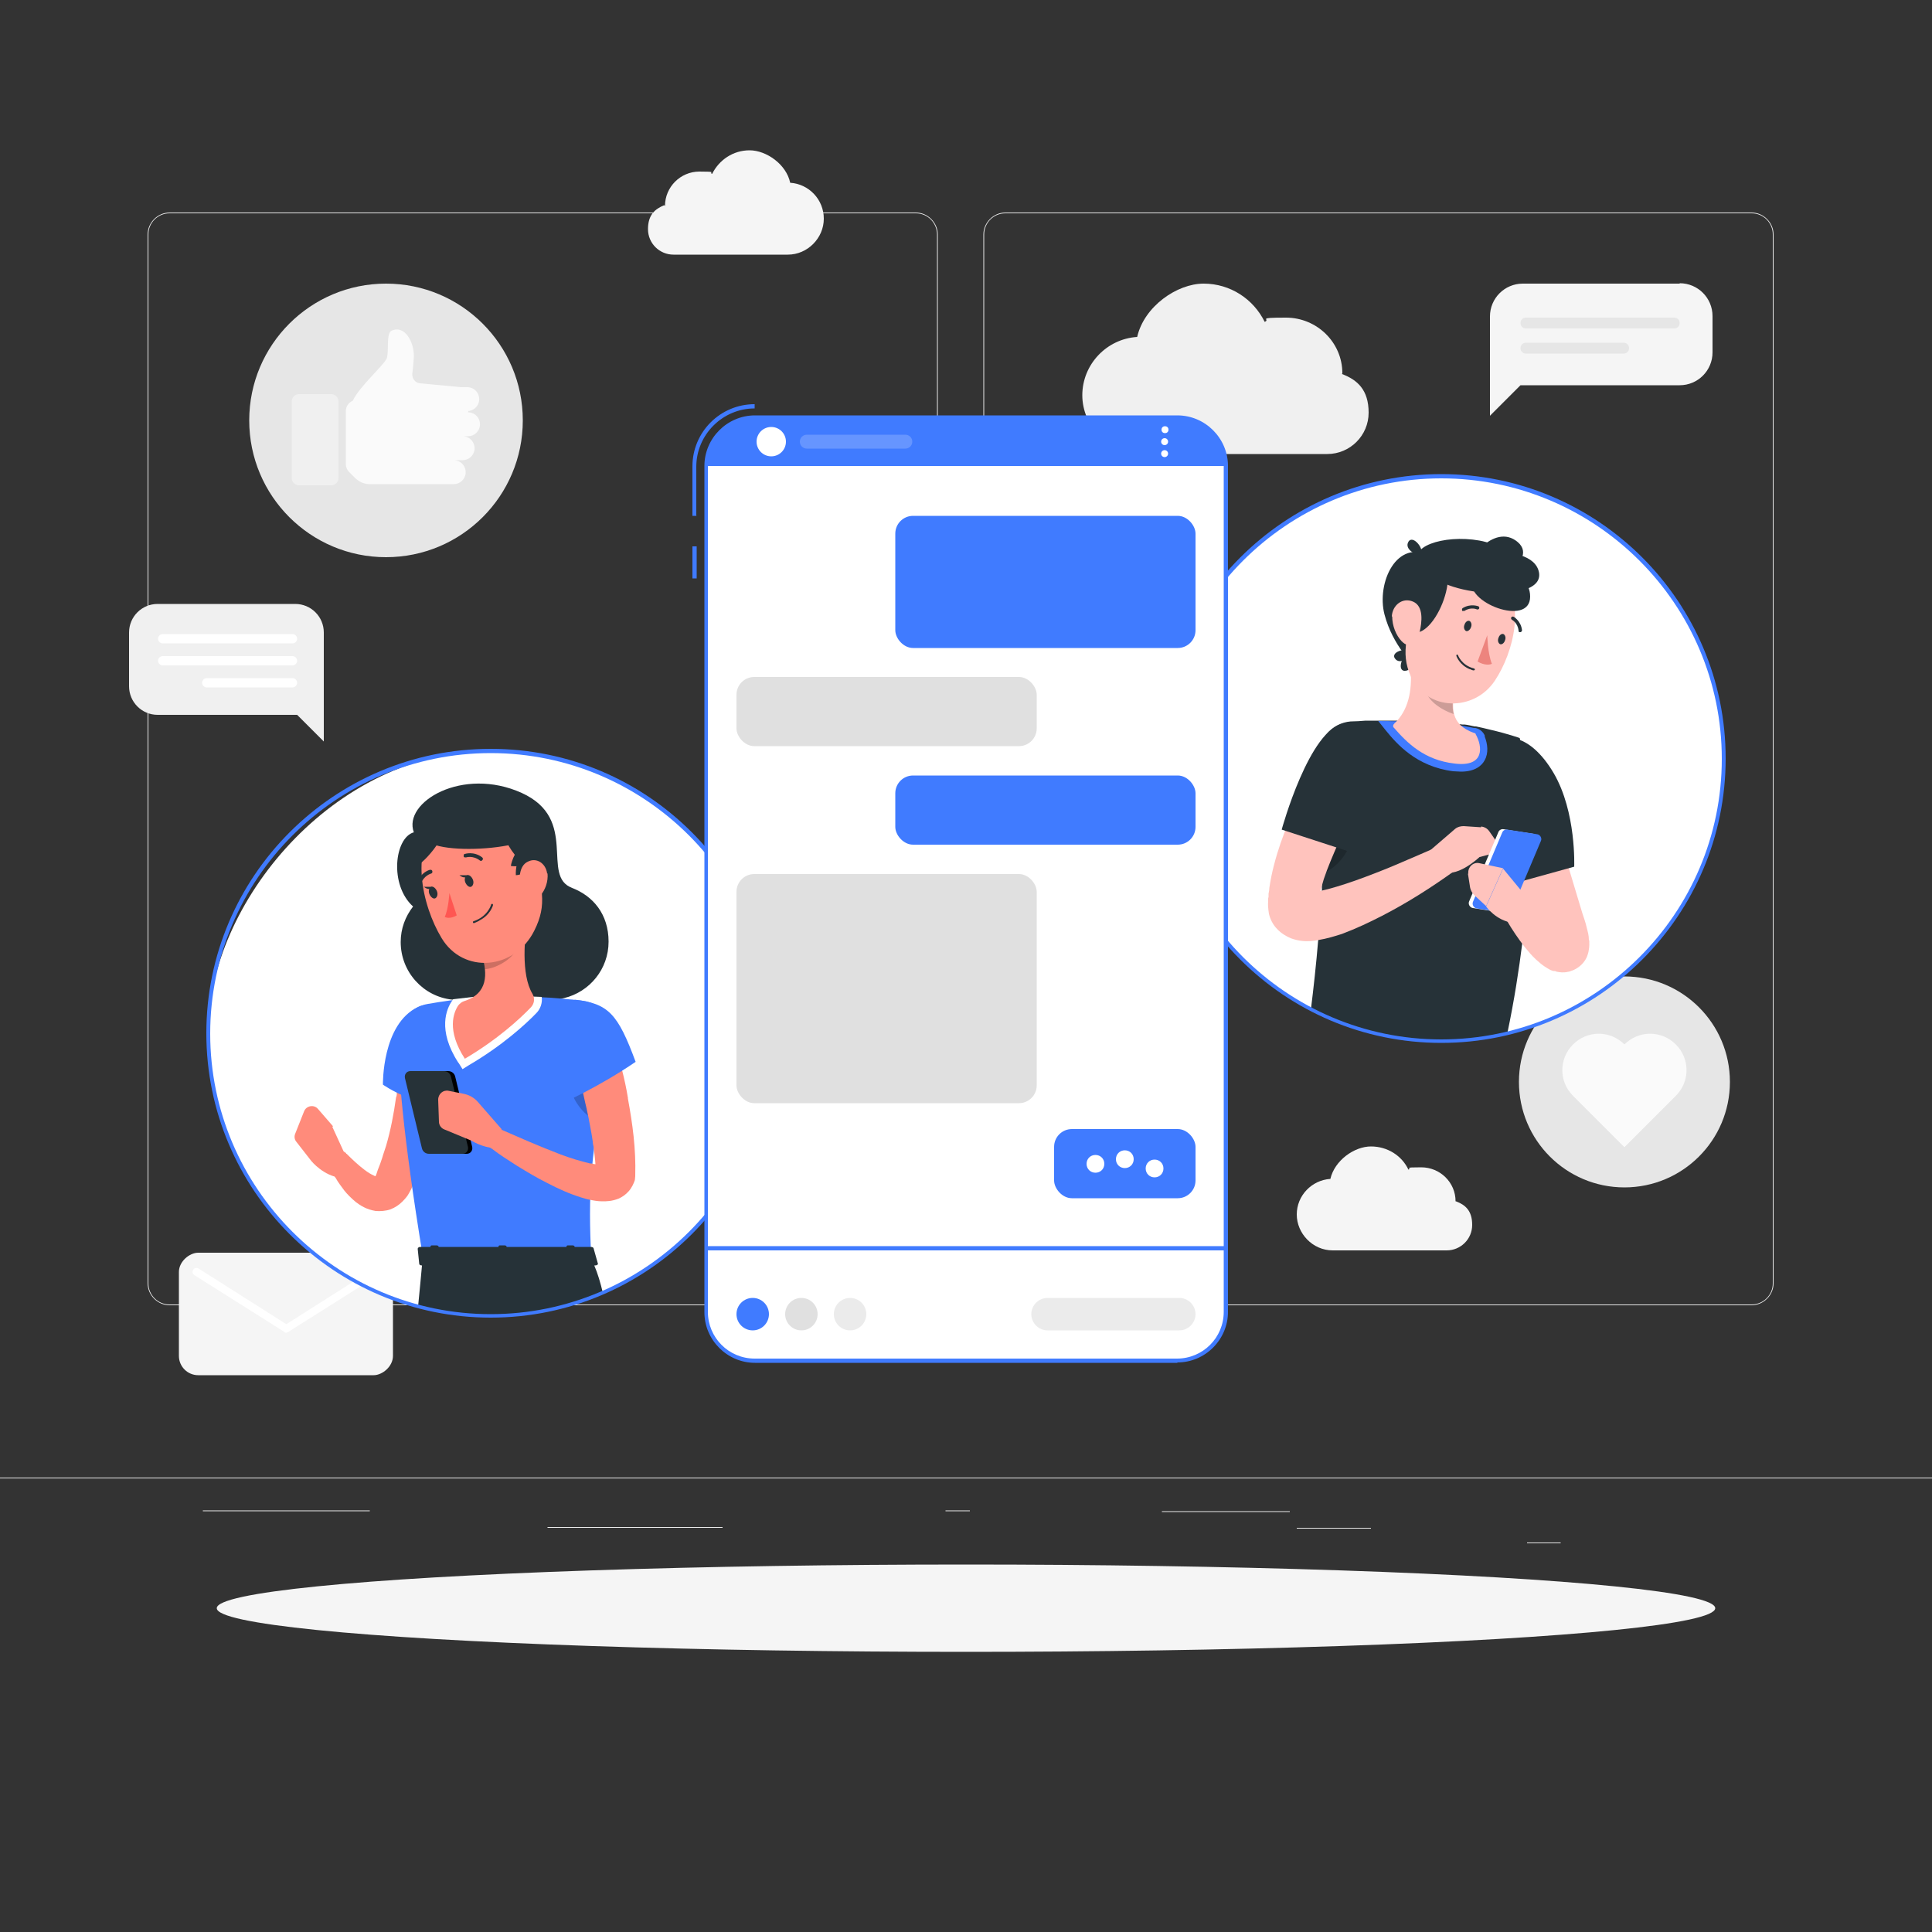 <?xml version="1.0" encoding="UTF-8"?>
<svg xmlns="http://www.w3.org/2000/svg" version="1.1" viewBox="0 0 500 500">
  <rect x="0" y="0" width="500" height="500" fill="#333333" stroke="none"/>
  <!-- Generator: Adobe Illustrator 29.0.0, SVG Export Plug-In . SVG Version: 2.1.0 Build 186)  -->
  <defs>
    <style>
      .st0, .st1, .st2, .st3 {
        fill: #fff;
      }

      .st0, .st4 {
        opacity: .2;
      }

      .st5 {
        fill: #fafafa;
      }

      .st6 {
        fill: #263238;
      }

      .st7 {
        fill: #f0f0f0;
      }

      .st8 {
        fill: #e0e0e0;
      }

      .st2 {
        opacity: .9;
      }

      .st9 {
        fill: #ff8b7b;
      }

      .st3 {
        opacity: 0;
      }

      .st10 {
        fill: #ebebeb;
      }

      .st11 {
        display: none;
      }

      .st12 {
        fill: #f5f5f5;
      }

      .st13 {
        fill: #e6e6e6;
      }

      .st14 {
        fill: #ff5652;
      }

      .st15 {
        fill: #ed847e;
      }

      .st16 {
        fill: #407bff;
      }

      .st17 {
        fill: #ffc3bd;
      }
    </style>
  </defs>
  <g id="Background_Complete">
    <g>
      <rect class="st10" y="382.4" width="500" height=".2"/>
      <rect class="st10" x="300.7" y="391.1" width="33.1" height=".2"/>
      <rect class="st10" x="395.2" y="399.2" width="8.7" height=".2"/>
      <rect class="st10" x="335.6" y="395.4" width="19.2" height=".2"/>
      <rect class="st10" x="52.5" y="390.9" width="43.2" height=".2"/>
      <rect class="st10" x="244.7" y="390.9" width="6.3" height=".2"/>
      <rect class="st10" x="141.7" y="395.2" width="45.3" height=".2"/>
      <path class="st10" d="M237,337.8H43.9c-3.1,0-5.7-2.6-5.7-5.7V60.7c0-3.1,2.6-5.7,5.7-5.7h193.1c3.1,0,5.7,2.6,5.7,5.7v271.4c0,3.1-2.6,5.7-5.7,5.7ZM43.9,55.2c-3,0-5.5,2.4-5.5,5.5v271.4c0,3,2.4,5.5,5.5,5.5h193.1c3,0,5.5-2.4,5.5-5.5V60.7c0-3-2.4-5.5-5.5-5.5H43.9Z"/>
      <path class="st10" d="M453.3,337.8h-193.1c-3.1,0-5.7-2.6-5.7-5.7V60.7c0-3.1,2.6-5.7,5.7-5.7h193.1c3.1,0,5.7,2.6,5.7,5.7v271.4c0,3.1-2.6,5.7-5.7,5.7ZM260.2,55.2c-3,0-5.5,2.4-5.5,5.5v271.4c0,3,2.4,5.5,5.5,5.5h193.1c3,0,5.5-2.4,5.5-5.5V60.7c0-3-2.4-5.5-5.5-5.5h-193.1Z"/>
    </g>
    <g>
      <g>
        <circle class="st13" cx="99.9" cy="108.8" r="35.4"/>
        <g>
          <path class="st5" d="M121.2,106.4h-.3c1.6,0,2.9-1.2,3.1-2.7h0c.2-1.9-1.2-3.5-3.1-3.5h-1.6l-10.6-1c-1.2-.1-2.1-1.2-2-2.5.2-1.4.3-2.9.4-4.4.1-3.7-2.3-8.3-5.8-6.7-1.4.7-.6,5.3-1.2,7.1-.7,1.8-7,7.2-8.8,11h0c-1.1.5-1.8,1.5-1.8,2.7v13.7c0,.8.3,1.5.9,2.1l1.5,1.5c1,1,2.4,1.6,3.8,1.6h21.7c1.6,0,2.9-1.2,3.1-2.7h0c.2-1.9-1.2-3.5-3.1-3.5h2.3c1.6,0,2.9-1.2,3.1-2.7h0c.2-1.9-1.2-3.5-3.1-3.5h1.4c1.6,0,2.9-1.2,3.1-2.7h0c.2-1.9-1.2-3.5-3.1-3.5Z"/>
          <path class="st7" d="M77.4,102h8.3c1,0,1.9.8,1.9,1.9v19.8c0,1-.8,1.9-1.9,1.9h-8.3c-1,0-1.9-.8-1.9-1.9v-19.8c0-1,.8-1.9,1.9-1.9Z"/>
        </g>
      </g>
      <path class="st7" d="M347.4,96.6c0-8-6.6-14.4-14.6-14.4s-3.8.4-5.5,1.1c-2.9-5.9-8.9-9.9-15.8-9.9s-15.4,5.9-17.2,13.8c-7.9.5-14.2,7.1-14.2,15.1s6.8,15.2,15.2,15.2h48.2c5.9,0,10.7-4.8,10.7-10.7s-2.9-8.5-6.9-10Z"/>
      <path class="st12" d="M376.7,310.9c0-4.9-4-8.8-8.9-8.8s-2.3.2-3.3.6c-1.7-3.6-5.4-6-9.7-6s-9.4,3.6-10.5,8.4c-4.8.3-8.7,4.3-8.7,9.2s4.1,9.3,9.3,9.3h29.5c3.6,0,6.6-2.9,6.6-6.6s-1.8-5.2-4.2-6.1Z"/>
      <g>
        <circle class="st13" cx="420.4" cy="280" r="27.3"/>
        <path class="st5" d="M433.7,270.3c-3.7-3.7-9.6-3.7-13.3,0-3.7-3.7-9.6-3.7-13.3,0-3.7,3.7-3.7,9.6,0,13.3l13.3,13.3,13.3-13.3c3.7-3.7,3.7-9.6,0-13.3Z"/>
      </g>
      <path class="st12" d="M172.1,53.3c0-4.9,4-8.9,8.9-8.9s2.3.2,3.3.6c1.8-3.6,5.4-6.1,9.7-6.1s9.5,3.6,10.5,8.4c4.8.3,8.7,4.3,8.7,9.3s-4.2,9.3-9.3,9.3h-29.6c-3.6,0-6.6-2.9-6.6-6.6s1.8-5.2,4.2-6.2Z"/>
      <g>
        <rect class="st12" x="58.2" y="312.4" width="31.7" height="55.4" rx="5" ry="5" transform="translate(414.1 266) rotate(90)"/>
        <path class="st1" d="M74.1,344.9c-.2,0-.4,0-.5-.2l-23.3-14.7c-.5-.3-.6-.9-.3-1.4.3-.5.9-.6,1.4-.3l22.7,14.4,22.7-14.4c.5-.3,1.1-.2,1.4.3.3.5.2,1.1-.3,1.4l-23.3,14.7c-.2.1-.4.2-.5.2Z"/>
      </g>
      <g>
        <path class="st7" d="M40.8,156.3h35.6c4.1,0,7.4,3.3,7.4,7.4v28.2l-6.9-6.9h-36.1c-4.1,0-7.4-3.3-7.4-7.4v-13.9c0-4.1,3.3-7.4,7.4-7.4Z"/>
        <path class="st1" d="M42.1,166.5h33.6c.7,0,1.2-.6,1.2-1.2h0c0-.7-.6-1.2-1.2-1.2h-33.6c-.7,0-1.2.6-1.2,1.2h0c0,.7.6,1.2,1.2,1.2Z"/>
        <path class="st1" d="M42.1,172.2h33.6c.7,0,1.2-.6,1.2-1.2h0c0-.7-.6-1.2-1.2-1.2h-33.6c-.7,0-1.2.6-1.2,1.2h0c0,.7.6,1.2,1.2,1.2Z"/>
        <path class="st1" d="M53.5,177.9h22.2c.7,0,1.2-.6,1.2-1.2h0c0-.7-.6-1.2-1.2-1.2h-22.2c-.7,0-1.2.6-1.2,1.2h0c0,.7.6,1.2,1.2,1.2Z"/>
      </g>
      <g>
        <path class="st12" d="M434.7,73.4h-40.6c-4.7,0-8.5,3.8-8.5,8.5v25.7l7.9-7.9h41.2c4.7,0,8.5-3.8,8.5-8.5v-9.4c0-4.7-3.8-8.5-8.5-8.5Z"/>
        <path class="st13" d="M433.3,85h-38.4c-.8,0-1.4-.6-1.4-1.4h0c0-.8.6-1.4,1.4-1.4h38.4c.8,0,1.4.6,1.4,1.4h0c0,.8-.6,1.4-1.4,1.4Z"/>
        <path class="st13" d="M420.2,91.5h-25.3c-.8,0-1.4-.6-1.4-1.4h0c0-.8.6-1.4,1.4-1.4h25.3c.8,0,1.4.6,1.4,1.4h0c0,.8-.6,1.4-1.4,1.4Z"/>
      </g>
    </g>
  </g>
  <g id="Background_Simple" class="st11">
    <g>
      <path class="st16" d="M241.7,130.3c42.3-24.1,76.8-59.6,127.9-48.9,40.2,8.4,64.5,46.5,59.9,88.1-5.3,48.5-46.3,75.8-74.3,112.9-24.9,33.1-52.5,82.8-100,77.8-40.4-4.2-51.8-55.5-96.9-58.6-46.7-3.2-79.2,12.1-102.6-41.3-17.5-39.7-6.5-91.2,41.5-109.8,47.7-18.5,95.8,7.5,144.6-20.2Z"/>
      <path class="st2" d="M241.7,130.3c42.3-24.1,76.8-59.6,127.9-48.9,40.2,8.4,64.5,46.5,59.9,88.1-5.3,48.5-46.3,75.8-74.3,112.9-24.9,33.1-52.5,82.8-100,77.8-40.4-4.2-51.8-55.5-96.9-58.6-46.7-3.2-79.2,12.1-102.6-41.3-17.5-39.7-6.5-91.2,41.5-109.8,47.7-18.5,95.8,7.5,144.6-20.2Z"/>
    </g>
  </g>
  <g id="Shadow">
    <ellipse id="_x3C_Path_x3E_" class="st12" cx="250" cy="416.2" rx="193.9" ry="11.3"/>
  </g>
  <g id="Character_1">
    <g>
      <path class="st1" d="M200,267.4c0,30.1-18.2,55.9-44.1,67.1-5.2,2.3-10.8,3.9-16.6,4.9-4,.7-8.2,1-12.4,1s-2.8,0-4.3-.1c-5-.3-9.8-1.1-14.5-2.3-31.3-8.3-54.3-36.8-54.3-70.6s32.7-73.1,73.1-73.1,73.1,32.7,73.1,73.1Z"/>
      <g>
        <path class="st6" d="M148.1,229.8h0c-8.3-3,1.9-17.8-13.1-24.6-15.3-6.9-30.8,2.4-27.9,10.2-5,1.4-6.4,13.6-.2,19.2-2,2.6-3.2,5.7-3.2,9.2,0,7.7,5.8,14.1,13.3,14.9h0s0,0,.1,0h0c.5,0,1,0,1.6,0,.9,0,1.7,0,2.5-.2h0c.8-.1,1.6-.3,2.3-.6h0c2.8-1,5.3-2.8,7.1-5.1,1.7,2.2,4.1,4,6.8,5h0c.2,0,.4.1.6.2.7.2,1.4.4,2,.5.8.1,1.6.2,2.5.2s2.4-.1,3.5-.4c6.6-1.6,11.5-7.5,11.5-14.6s-4-11.9-9.7-14Z"/>
        <path class="st9" d="M114.1,272.6c0-.7,0-1.2-.1-2.1-.3-2.9-2.8-5.1-5.7-5-2.7.1-4.9,2.2-5.2,4.9,0,0,0,0,0,0,0,.3,0,.6,0,.8v.2c0,.3,0,.9,0,1.4v1.6c0,1,0,2.1,0,3.2,0,1.7-.2,3.4-.4,5.1,0,.4,0,.9-.2,1.3-.6,4.3-1.4,8.5-2.6,12.6-.3,1-.7,2-1,3.1-.3,1-.7,2-1.1,3l-.4,1.2c-.1.2-.2.4-.2.5-.2,0-.3-.1-.5-.2-.7-.3-1.5-.8-2.3-1.4-1.6-1.2-3.2-2.7-4.7-4.2h-.1c0-.2-.1-.2-.2-.3h0c-.8-.6-1.9-.8-2.9-.4-1.4.6-2,2.2-1.4,3.6.5,1.1,1,2,1.5,2.9,0,.2.2.3.3.5.6,1.1,1.4,2.1,2.2,3.2.8,1,1.8,2,3,3,1.2.9,2.7,1.9,5.1,2.3,1.2.1,2.6,0,3.8-.4,1.3-.5,2.3-1.2,3.1-2,.8-.8,1.4-1.5,1.8-2.3.2-.4.4-.7.6-1.1,0-.2.2-.4.2-.5,0,0,0,0,0,0,0-.1.1-.2.2-.4,1.1-2.2,2-4.5,2.8-6.8.2-.5.3-1,.5-1.5,0-.3.2-.5.3-.8,1.2-3.8,2.2-7.6,2.8-11.5,0-.1,0-.3,0-.4,0-.3.1-.7.2-1h0c0-.2,0-.4,0-.6h0c.3-1.9.4-3.8.5-5.8,0-.3,0-.7,0-1.1,0-.9,0-1.8,0-2.7,0-.6,0-1.3,0-1.9Z"/>
        <path class="st16" d="M108.2,260.6c8-3.7,13.4,12.3,11.9,25.4-11.4,1.6-21-5.3-21-5.3,0,0-.3-15.7,9.1-20.1Z"/>
        <path class="st16" d="M103.1,268.6c-.1,8,1,24.1,6.4,57h43.5c-.7-16.1-.7-26.6,5.6-55.5,1.2-5.3-2.5-10.4-7.8-11.1-2.6-.3-5.6-.6-8.5-.8-7.3-.4-13.3-.6-19.8,0-4,.4-8.3,1-11.7,1.6-4.4.7-7.6,4.5-7.7,8.9Z"/>
        <path class="st4" d="M149.8,274.8l7.3,2.1c-1,4.9-1.8,9.3-2.4,13.2-5.4-1.7-10.4-11.3-4.9-15.3Z"/>
        <path class="st9" d="M86.2,291.5l-3.9-4.5c-1-1.2-3-.9-3.6.6l-2.3,5.8c-.3.7-.2,1.5.3,2.1l3.9,5s3.2,3.9,7.6,4.3l1.7-4.7-3.9-8.5Z"/>
        <path class="st1" d="M118.7,275.1l1,1.6,1.6-1c8.7-5.1,14.7-10.6,17.5-13.5,1.1-1.1,1.6-2.7,1.4-4.2-6.4-.3-11.9-.4-17.8,0-1.7.2-3.4.4-5.1.6-.1.1-.2.2-.3.4-1.4,2-3.9,7.5,1.6,16Z"/>
        <path class="st9" d="M136.7,236.7c-1,5.7-1.9,15.5,1.1,20.5.7,1.2.5,2.6-.5,3.6-2.7,2.8-8.5,8.2-17,13.2-4.8-7.4-2.9-12-1.7-13.8.4-.5.9-.9,1.5-1.1,6.3-2,6-7.1,4.7-11.8l11.9-10.6Z"/>
        <path class="st4" d="M133.7,241.8l-8.9,5.5c.3,1.2.6,2.3.7,3.5,2.1,0,7-2.1,8.4-5.6.5-1.3,0-2.8-.2-3.4Z"/>
        <path class="st9" d="M137.7,219.4c2.6,10.3,4,14.6.6,21.4-5.1,10.3-18.4,11.3-24,2-5.1-8.4-8.6-23.8,0-31,8.5-7.1,20.8-2.7,23.5,7.6Z"/>
        <path class="st6" d="M130.2,215.3c1.8,7.2,9.2,11.2,9.2,11.2,0,0,3.2-5.6,1-11.2-2.2-5.6-10.2,0-10.2,0Z"/>
        <path class="st6" d="M135.5,220.3c-2.3,2.4-2,6.2-2,6.2,0,0,2.9-.1,4.5-2.4,1.6-2.2-2.5-3.9-2.5-3.9Z"/>
        <path class="st6" d="M135.6,218.5c-2.8,1.8-3.4,5.6-3.4,5.6,0,0,2.9.6,4.9-1.2,2.1-1.8-1.5-4.4-1.5-4.4Z"/>
        <path class="st6" d="M109.7,215.5c-2.1,6.8,31.6,4.5,28.6-1-3-5.5-10.9-8.3-15.9-7.8-5,.5-11.1,4.1-12.7,8.8Z"/>
        <path class="st6" d="M110.9,213.7c-2.6.5-4.2,10.5-2.6,10,1.7-.5,11.6-11.9,2.6-10Z"/>
        <g>
          <path class="st6" d="M141.3,325.6s0,.7-.3,2c-.3,2.3-.9,6.4-1.6,11.9-4,.7-8.2,1-12.4,1s-2.8,0-4.3-.1c-5-.3-9.8-1.1-14.5-2.3.5-4.8.8-8.5,1-10.5.1-1.3.2-2,.2-2h31.9Z"/>
          <path class="st3" d="M141.3,325.6s0,.7-.3,2c-.3,2.3-.9,6.4-1.6,11.9-4,.7-8.2,1-12.4,1s-2.8,0-4.3-.1c-5-.3-9.8-1.1-14.5-2.3.5-4.8.8-8.5,1-10.5.1-1.3.2-2,.2-2h31.9Z"/>
        </g>
        <g>
          <path class="st6" d="M153.8,327.5c.9,2.1,1.6,4.5,2.2,7-5.2,2.3-10.8,3.9-16.6,4.9-4,.7-8.2,1-12.4,1s-2.8,0-4.3-.1c-.7-5.9-1.3-10.4-1.5-12.8-.2-1.3-.2-2-.2-2h32c.3.6.6,1.3.8,2Z"/>
          <path class="st3" d="M153.8,327.5c.9,2.1,1.6,4.5,2.2,7-5.2,2.3-10.8,3.9-16.6,4.9-4,.7-8.2,1-12.4,1s-2.8,0-4.3-.1c-.7-5.9-1.3-10.4-1.5-12.8-.2-1.3-.2-2-.2-2h32c.3.6.6,1.3.8,2Z"/>
        </g>
        <path class="st6" d="M122.4,227.7c.3.8,0,1.6-.5,1.8-.5.2-1.2-.4-1.5-1.2s0-1.6.5-1.8c.5-.2,1.2.4,1.5,1.2Z"/>
        <path class="st6" d="M113.1,230.7c.3.8,0,1.6-.5,1.8-.5.2-1.2-.4-1.5-1.2-.3-.8,0-1.6.5-1.8.5-.2,1.2.4,1.5,1.2Z"/>
        <path class="st6" d="M111.9,229.5h-2.2c0,0,1.5,1.3,2.2,0Z"/>
        <path class="st14" d="M116.3,231.1s-.2,4-1.2,6.2c1.4.7,3.1-.4,3.1-.4l-1.9-5.8Z"/>
        <path class="st6" d="M124,238.3c-.4.2-.8.4-1.3.6-.1,0-.3,0-.3-.2,0-.1,0-.3.2-.3,3.6-1.2,4.5-4.2,4.5-4.3,0-.1.2-.2.3-.2.1,0,.2.2.2.3,0,.1-.7,2.6-3.5,4Z"/>
        <path class="st9" d="M141.7,226c.2,2.2-.6,4.3-1.8,5.7-1.8,2.1-4.2.9-5-1.6-.7-2.2-.7-6,1.7-7.1,2.3-1.2,4.7.5,5,3.1Z"/>
        <path class="st6" d="M124.6,222.8c-.1,0-.3,0-.4-.1-1.8-1.4-3.6-.8-3.6-.8-.3,0-.6,0-.6-.3,0-.3,0-.6.3-.6,0,0,2.3-.8,4.5.9.2.2.3.5,0,.7,0,.1-.2.2-.3.2Z"/>
        <path class="st6" d="M108.7,229c-.1,0-.2,0-.4,0-.3,0-.4-.4-.3-.6.9-2.7,3.2-3.3,3.3-3.3.3,0,.5,0,.6.4,0,.3,0,.5-.4.6,0,0-1.8.5-2.6,2.6,0,.1-.1.2-.3.3Z"/>
        <path class="st9" d="M162.5,284.1c-.4-2.4-.9-4.8-1.5-7.1-.2-.8-.4-1.6-.6-2.4-.6-2.1-1.1-4.2-1.7-6.3h0c-.3-1-.6-2.1-1-3.1-.9-2.8-3.9-4.4-6.7-3.5-2.9.8-4.6,3.9-3.8,6.8h0c.6,2.3,1.3,4.6,1.9,6.9.2.7.4,1.4.5,2.1.5,1.8.9,3.6,1.3,5.4.3,1.2.5,2.4.8,3.5.2.9.4,1.8.6,2.8.4,2.1.8,4.1,1.1,6.2,0,.4.1.9.2,1.3.2,1.6.4,3.1.5,4.6-.3,0-.7-.1-1-.2-.1,0-.3,0-.4,0-2.5-.6-5.2-1.4-7.8-2.4-2.6-1-5.3-2.1-7.9-3.2-2.5-1.1-5.1-2.2-7.6-3.3-.1,0-.2-.1-.4-.2h0c-1.1-.5-2.5-.2-3.3.8-.9,1.2-.6,2.9.6,3.8.3.2.6.5,1,.7h0c2.1,1.6,4.3,3,6.5,4.4,2.6,1.6,5.1,3.1,7.9,4.5,2.7,1.4,5.5,2.7,8.7,3.7.8.2,1.5.5,2.3.6.9.2,2,.4,3.2.4,1.1,0,2.4,0,4.2-.7.9-.4,1.8-1,2.6-1.9.8-.9,1.3-2,1.6-2.9,0-.3.1-.7.1-1v-.2c.2-6.9-.7-13.4-1.9-19.9Z"/>
        <path class="st16" d="M148.7,258.7c8.8,1,11.2,3.7,15.8,16.1-9.5,6.5-18.8,10.6-18.8,10.6,0,0-7.3-27.8,3-26.6Z"/>
        <path class="st6" d="M153.6,323l1.1,3.9c.2.3-.2.6-.7.6h-44.8c-.4,0-.7-.2-.7-.4l-.4-3.9c0-.3.3-.5.7-.5h44.1c.3,0,.6.1.7.3Z"/>
        <g>
          <path class="st6" d="M147.7,328h1.2c.2,0,.4-.1.4-.3l-.6-5.1c0-.1-.2-.3-.5-.3h-1.2c-.2,0-.4.1-.4.3l.6,5.1c0,.1.2.3.5.3Z"/>
          <path class="st3" d="M147.7,328h1.2c.2,0,.4-.1.4-.3l-.6-5.1c0-.1-.2-.3-.5-.3h-1.2c-.2,0-.4.1-.4.3l.6,5.1c0,.1.2.3.5.3Z"/>
        </g>
        <g>
          <path class="st6" d="M112.5,328h1.2c.2,0,.4-.1.4-.3l-.6-5.1c0-.1-.2-.3-.5-.3h-1.2c-.2,0-.4.1-.4.3l.6,5.1c0,.1.2.3.5.3Z"/>
          <path class="st3" d="M112.5,328h1.2c.2,0,.4-.1.4-.3l-.6-5.1c0-.1-.2-.3-.5-.3h-1.2c-.2,0-.4.1-.4.3l.6,5.1c0,.1.2.3.5.3Z"/>
        </g>
        <g>
          <path class="st6" d="M130.1,328h1.2c.2,0,.4-.1.4-.3l-.6-5.1c0-.1-.2-.3-.5-.3h-1.2c-.2,0-.4.1-.4.3l.6,5.1c0,.1.2.3.5.3Z"/>
          <path class="st3" d="M130.1,328h1.2c.2,0,.4-.1.4-.3l-.6-5.1c0-.1-.2-.3-.5-.3h-1.2c-.2,0-.4.1-.4.3l.6,5.1c0,.1.2.3.5.3Z"/>
        </g>
        <path d="M120.8,298.6h-8.7c-.9,0-1.6-.6-1.8-1.4l-4.4-18.2c-.2-.9.4-1.8,1.4-1.8h8.7c.9,0,1.6.6,1.8,1.4l4.4,18.2c.2.9-.4,1.8-1.4,1.8Z"/>
        <path class="st6" d="M119.7,298.6h-8.7c-.9,0-1.6-.6-1.8-1.4l-4.4-18.2c-.2-.9.4-1.8,1.4-1.8h8.7c.9,0,1.6.6,1.8,1.4l4.4,18.2c.2.9-.4,1.8-1.4,1.8Z"/>
        <path class="st9" d="M130.1,296.6l-.3-4.4-6.2-7.1c-.9-1-2.1-1.7-3.5-2l-4-.8c-1.4-.3-2.7.8-2.7,2.3l.2,5.7c0,.9.6,1.7,1.4,2l7,2.9h0c1.9,1.1,5.3,2.6,8.1,1.4Z"/>
        <path class="st6" d="M121.1,226.5h-2.2c0,0,1.5,1.3,2.2,0Z"/>
      </g>
      <path class="st16" d="M127,341c-40.6,0-73.6-33-73.6-73.6s33-73.6,73.6-73.6,73.6,33,73.6,73.6-33,73.6-73.6,73.6ZM127,194.9c-40,0-72.6,32.6-72.6,72.6s32.6,72.6,72.6,72.6,72.6-32.6,72.6-72.6-32.6-72.6-72.6-72.6Z"/>
    </g>
  </g>
  <g id="Character_2">
    <g>
      <path class="st1" d="M446.1,196.3c0,34.6-24,63.5-56.3,71.1-5.4,1.3-11,1.9-16.8,1.9-12.3,0-23.9-3-34-8.4-23.2-12.2-39.1-36.6-39.1-64.7,0-40.4,32.7-73.1,73.1-73.1s73.1,32.7,73.1,73.1Z"/>
      <g>
        <path class="st6" d="M370.4,143.9c-9-4.7-14.2,7-12.1,15.1s7.8,13.4,7.8,13.4c0,0,8.6-12.4,8.6-18.1,0-7.2-1-8.6-4.3-10.4Z"/>
        <path class="st6" d="M365.2,169.1c-.3-1.8-5.5-.6-4.2,1.3,1.3,1.9,4.3-.5,4.2-1.3Z"/>
        <path class="st6" d="M364.8,169.4c-1.7-.7-3.5,4.3-1.2,4.2,2.3,0,2-3.9,1.2-4.2Z"/>
        <path class="st6" d="M367.9,145.9c-4.2-4.1,5.5-7.7,15-6,9.5,1.7,12.5,10,9.2,14-2.7,3.2-19.1-2.9-24.2-8Z"/>
        <path class="st6" d="M367.5,143.5c1.5-1-1.8-5.3-3-3.3-1.2,2,2.3,3.7,3,3.3Z"/>
        <path class="st6" d="M395.4,223.1c0,.9,0,1.9,0,2.9,0,.5,0,1.1,0,1.6,0,1.4-.2,2.9-.3,4.4,0,.6,0,1.3-.1,1.9,0,0,0,.2,0,.3,0,.7-.1,1.3-.2,2-.2,2.4-.5,5-.8,7.6-.9,7.2-2.1,15-3.9,23.6-5.4,1.3-11,1.9-16.8,1.9-12.3,0-23.9-3-34-8.4.6-4.8,1.3-11,1.9-18.2.3-3.9.6-8.1.9-12.5,0-.3,0-.7,0-1,0-1.1,0-2.1.1-3.2,0-.7,0-1.3,0-2,0-.9,0-1.8,0-2.8v-2.3s0-1,0-1c0-.5,0-1,0-1.5,0-1.8,0-3.5,0-5.3h0c-.1-4.7-.3-9.4-.8-14.1,0-.3,0-.6,0-.8-.2-2.4.6-4.6,2-6.3,1.5-1.8,3.7-3,6.2-3.2,0,0,.1,0,.2,0,1.1,0,2.4-.1,3.6-.2,1.1,0,2.3,0,3.4,0h.7c.6,0,1.3,0,1.9,0,.7,0,1.4,0,2.2,0,.6,0,1.2,0,1.9,0,3.6.1,7.3.3,10.7.6.2,0,.4,0,.6,0,1.3.1,2.5.3,3.6.4.2,0,.4,0,.6,0,.9.1,1.7.3,2.6.5.1,0,.3,0,.4,0,1.4.3,2.7.6,3.9.9,4.3,1,7.4,2.1,7.4,2.1,0,0,0,0,0,0,.1.5.9,3.5,1.5,9.1.4,3.8.8,8.8.9,14.9h0c0,2.4,0,4.9,0,7.6Z"/>
        <path class="st17" d="M411.2,243.3c0-1.3-.3-2.2-.5-3-.4-1.8-.8-2.7-1.2-4l-2.2-7.3-4.4-14.7c-1.5-4.9-3-9.8-4.6-14.7l-13.7,4.2c1.4,5,3,9.9,4.6,14.9,1.6,4.9,3.3,9.8,5.1,14.7.1.3.2.6.3.8l-4.6,4.1c1.4,2.4,2.9,4.6,4.6,6.8.9,1.1,1.8,2.2,3,3.3.6.5,1.2,1.1,2.1,1.7.5.3.9.6,1.7,1,.2,0,.4.2.7.2h.4c0,.1.5.2.5.2.6.1,1.6.3,2.8,0,.3,0,.7-.2,1-.3.4-.1.7-.3,1.1-.5.7-.4,1.4-1,1.8-1.5,1-1.2,1.2-2.1,1.4-2.9.3-1.5.2-2.2.2-2.9Z"/>
        <path class="st6" d="M383.5,196.8c-3.7,8.2,8,31.9,8,31.9l15.9-4.4s.6-14.1-5.3-24.2c-6.1-10.4-14.5-12.4-18.6-3.3Z"/>
        <path class="st16" d="M384.3,190.5c-.4-1.1-1.4-1.9-2.5-2.1-.1,0-.3,0-.4,0-.8-.2-1.7-.3-2.6-.5-5.8-.9-15.6-1.3-22.1-1.3h0s2,2.5,2,2.5c2.7,3.3,7.8,9.3,17.4,10.5.7,0,1.4.1,2,.1h0c3.7,0,5.4-1.6,6.1-2.9,1.1-1.9.8-4.3,0-6.3Z"/>
        <path class="st4" d="M350.9,207.6l-8.8,3.4c0,0,0,.2,0,.3.1,5.1,0,10.1-.1,14.9,9.2-3.8,9.3-15.2,8.9-18.6Z"/>
        <path class="st17" d="M365.1,173.6c.3,5-.5,10.2-4.3,13.7-.3.3-.4.8,0,1.1,3.4,3.9,7.8,8.3,15.6,9.2,7.9,1,7.3-4.4,5.5-7.6,0-.2-.2-.3-.4-.3-6.4-2.3-5.7-6.7-5-11.6.2-1-.4-2-1.3-2.5l-7.2-3.7c-1.3-.7-2.9.3-2.8,1.8Z"/>
        <path class="st4" d="M376.4,178.3l-7.8-.3c.1.4.3.7.4,1.1,1.1,2.6,4,4.6,7.2,5.7-.5-1.9-.2-4.2.2-6.5Z"/>
        <path class="st17" d="M367,154.7c-2.7,9-4.7,14.1-1.9,20.3,4.2,9.2,16.5,9.2,21.8,1.1,4.8-7.2,8.3-20.7,1-27.4-7.2-6.5-18.3-3-20.9,6Z"/>
        <path class="st6" d="M364.9,163.4c6.4,3.4,15-19,5.8-19-9.2,0-8.8,17.4-5.8,19Z"/>
        <path class="st17" d="M360.3,159.5c0,2.5,1,4.9,2.4,6.4,2.2,2.3,4,.6,4.7-2.3.6-2.6,1.1-6.7-1.7-7.9-2.8-1.2-5.4,1-5.5,3.9Z"/>
        <path class="st6" d="M379,161.7c-.3.7,0,1.4.4,1.6s1.1-.3,1.3-1c.3-.7,0-1.4-.4-1.6-.5-.2-1.1.3-1.3,1Z"/>
        <path class="st6" d="M387.8,165.1c-.3.7,0,1.4.4,1.6.5.2,1.1-.3,1.3-1,.3-.7,0-1.4-.4-1.6-.5-.2-1.1.3-1.3,1Z"/>
        <path class="st15" d="M384.9,164.4s.1,4.7,1.2,7.4c-1.7.7-3.7-.6-3.7-.6l2.5-6.8Z"/>
        <path class="st6" d="M380.4,173.2c-2.7-1.1-3.5-3.4-3.5-3.5,0-.1,0-.2.1-.3.1,0,.2,0,.3.1,0,0,.9,2.7,4.2,3.5.1,0,.2.2.2.3s-.2.2-.3.2c-.3,0-.7-.2-.9-.3Z"/>
        <path class="st6" d="M378.6,158.2c0,0-.1,0-.2-.2-.1-.2,0-.5.1-.6,2.1-1.3,4-.5,4.1-.5.2.1.3.4.2.6-.1.2-.4.3-.6.2h0c0,0-1.5-.7-3.2.4-.1,0-.3,0-.5,0Z"/>
        <path class="st6" d="M393.2,163.6c-.1,0-.2-.2-.2-.4-.2-2-1.6-2.7-1.7-2.8-.2-.1-.3-.4-.2-.6s.4-.3.6-.2c0,0,1.9,1,2.2,3.5,0,.2-.2.5-.4.5,0,0-.2,0-.3,0Z"/>
        <g>
          <path class="st17" d="M372.6,218.9c-3.2,1.4-6.4,2.8-9.7,4.2-3.2,1.4-6.5,2.7-9.7,3.9-3.2,1.2-6.5,2.3-9.5,3.1-.7.2-1.4.3-2,.5.3-1,.6-2.1.9-3.1,1-3,2.3-6,3.6-9,1.4-3,3-5.9,4.7-8.8.8-1.5,1.7-2.9,2.6-4.3l1.4-2.1c.4-.7.9-1.4,1.3-2l-11.6-8.4c-.7.9-1.2,1.6-1.7,2.4-.5.8-1,1.6-1.5,2.4-1,1.6-2,3.2-2.9,4.9-1.8,3.3-3.5,6.7-5,10.2-1.5,3.5-2.8,7.2-3.8,11.1-.5,1.9-.9,3.9-1.2,5.9,0,.5-.1,1-.2,1.5v.8c0,0-.1.4-.1.4v.7c-.1.9,0,2,.2,3.3.3,1.3,1,2.8,2.1,3.9,1.1,1.2,2.4,1.9,3.5,2.4,1.1.4,2,.6,2.9.7,1.7.2,3,0,4.2-.2,2.4-.4,4.3-1,6.2-1.6,3.7-1.4,7.1-3,10.4-4.7,6.6-3.4,12.7-7.3,18.7-11.6l-3.6-6.1Z"/>
          <path class="st6" d="M347.9,187.2c-9,1.2-16.2,27.5-16.2,27.5l18.1,5.9s2.7-5.6,8.3-15.9c6.1-11.2.7-18.9-10.2-17.5Z"/>
          <path class="st17" d="M383.3,214.1l-4.5-.3c-.8,0-1.6.2-2.2.7l-6.5,5.6,2.6,5.1c3.8,2.7,10.2-3.4,10.2-3.4l2.3-.6c1.8-.4,2.7-2.6,1.6-4.1l-1.4-2c-.5-.7-1.2-1.1-2.1-1.2Z"/>
        </g>
        <path class="st1" d="M388.9,236.2l-7.7-1.2c-.8-.1-1.3-1-1-1.7l7.6-18c.2-.5.8-.8,1.3-.7l7.7,1.2c.8.1,1.3,1,1,1.7l-7.6,18c-.2.5-.8.8-1.3.7Z"/>
        <path class="st16" d="M389.9,236.3l-7.7-1.2c-.8-.1-1.3-1-1-1.7l7.6-18c.2-.5.8-.8,1.3-.7l7.7,1.2c.8.1,1.3,1,1,1.7l-7.6,18c-.2.5-.8.8-1.3.7Z"/>
        <path class="st17" d="M396.9,234.4l-7.9-9.6-4.4,9.8s2.6,3.7,6.9,4.2l5.4-4.5Z"/>
        <path class="st17" d="M379.9,226.1l.5,3.2c.1,1,.6,1.9,1.4,2.6l2.8,2.6,4.4-9.8-6.1-1.3c-1.6-.4-3.1,1-2.9,2.7Z"/>
        <path class="st6" d="M381.2,150c-2.6,5.7,14.8,12.5,14.8,4.4,0-8.1-13.6-7.1-14.8-4.4Z"/>
        <path class="st6" d="M370.4,146.7c-2.3,6.8,29.4,10.5,27.9,1.5-1.6-9.1-26.8-4.7-27.9-1.5Z"/>
        <path class="st6" d="M379.8,148.6c2.6,5.7,19.2-3,13-8.3-6.2-5.3-14.2,5.6-13,8.3Z"/>
      </g>
      <path class="st16" d="M373,269.9c-40.6,0-73.6-33-73.6-73.6s33-73.6,73.6-73.6,73.6,33,73.6,73.6-33,73.6-73.6,73.6ZM373,123.8c-40,0-72.6,32.6-72.6,72.6s32.6,72.6,72.6,72.6,72.6-32.6,72.6-72.6-32.6-72.6-72.6-72.6Z"/>
    </g>
  </g>
  <g id="Messenger">
    <g>
      <path class="st16" d="M180.3,133.5h-1.1v-12.8c0-8.9,7.2-16.1,16.1-16.1v1.1c-8.3,0-15.1,6.8-15.1,15.1v12.8Z"/>
      <rect class="st16" x="179.2" y="141.4" width="1.1" height="8.3"/>
      <g>
        <rect class="st1" x="182.7" y="108" width="134.5" height="244.1" rx="12.6" ry="12.6"/>
        <path class="st16" d="M304.7,352.7h-109.3c-7.2,0-13.1-5.9-13.1-13.1V120.6c0-7.2,5.9-13.1,13.1-13.1h109.3c7.2,0,13.1,5.9,13.1,13.1v218.9c0,7.2-5.9,13.1-13.1,13.1ZM195.3,108.5c-6.7,0-12.1,5.4-12.1,12.1v218.9c0,6.7,5.4,12.1,12.1,12.1h109.3c6.7,0,12.1-5.4,12.1-12.1V120.6c0-6.7-5.4-12.1-12.1-12.1h-109.3Z"/>
      </g>
      <path class="st16" d="M304.7,108h-109.3c-6.9,0-12.6,5.7-12.6,12.6h134.5c0-6.9-5.7-12.6-12.6-12.6Z"/>
      <path class="st1" d="M203.4,114.3c0,2.1-1.7,3.8-3.8,3.8s-3.8-1.7-3.8-3.8,1.7-3.8,3.8-3.8,3.8,1.7,3.8,3.8Z"/>
      <path class="st1" d="M302.3,114.3c0,.5-.4.9-.9.9s-.9-.4-.9-.9.4-.9.9-.9.9.4.9.9Z"/>
      <path class="st1" d="M302.3,117.4c0,.5-.4.9-.9.9s-.9-.4-.9-.9.4-.9.9-.9.9.4.9.9Z"/>
      <circle class="st1" cx="301.5" cy="111.2" r=".9"/>
      <path class="st0" d="M234.3,116.1h-25.5c-1,0-1.8-.8-1.8-1.8h0c0-1,.8-1.8,1.8-1.8h25.5c1,0,1.8.8,1.8,1.8h0c0,1-.8,1.8-1.8,1.8Z"/>
      <rect class="st16" x="231.7" y="133.5" width="77.7" height="34.2" rx="4.6" ry="4.6"/>
      <rect class="st8" x="190.6" y="175.2" width="77.7" height="17.9" rx="4.6" ry="4.6"/>
      <rect class="st8" x="190.6" y="226.2" width="77.7" height="59.3" rx="4.6" ry="4.6"/>
      <rect class="st16" x="272.8" y="292.2" width="36.6" height="17.9" rx="4.6" ry="4.6"/>
      <path class="st1" d="M293.4,300c0,1.3-1,2.3-2.3,2.3s-2.3-1-2.3-2.3,1-2.3,2.3-2.3,2.3,1,2.3,2.3Z"/>
      <path class="st1" d="M285.8,301.2c0,1.3-1,2.3-2.3,2.3s-2.3-1-2.3-2.3,1-2.3,2.3-2.3,2.3,1,2.3,2.3Z"/>
      <path class="st1" d="M301.1,302.4c0,1.3-1,2.3-2.3,2.3s-2.3-1-2.3-2.3,1-2.3,2.3-2.3,2.3,1,2.3,2.3Z"/>
      <rect class="st16" x="231.7" y="200.7" width="77.7" height="17.9" rx="4.6" ry="4.6"/>
      <circle class="st16" cx="194.8" cy="340.1" r="4.2"/>
      <circle class="st8" cx="207.4" cy="340.1" r="4.2"/>
      <circle class="st10" cx="220" cy="340.1" r="4.2"/>
      <path class="st10" d="M305.2,344.3h-34.1c-2.3,0-4.2-1.9-4.2-4.2h0c0-2.3,1.9-4.2,4.2-4.2h34.1c2.3,0,4.2,1.9,4.2,4.2h0c0,2.3-1.9,4.2-4.2,4.2Z"/>
      <rect class="st16" x="182.7" y="322.5" width="134.5" height="1.1"/>
    </g>
  </g>
</svg>